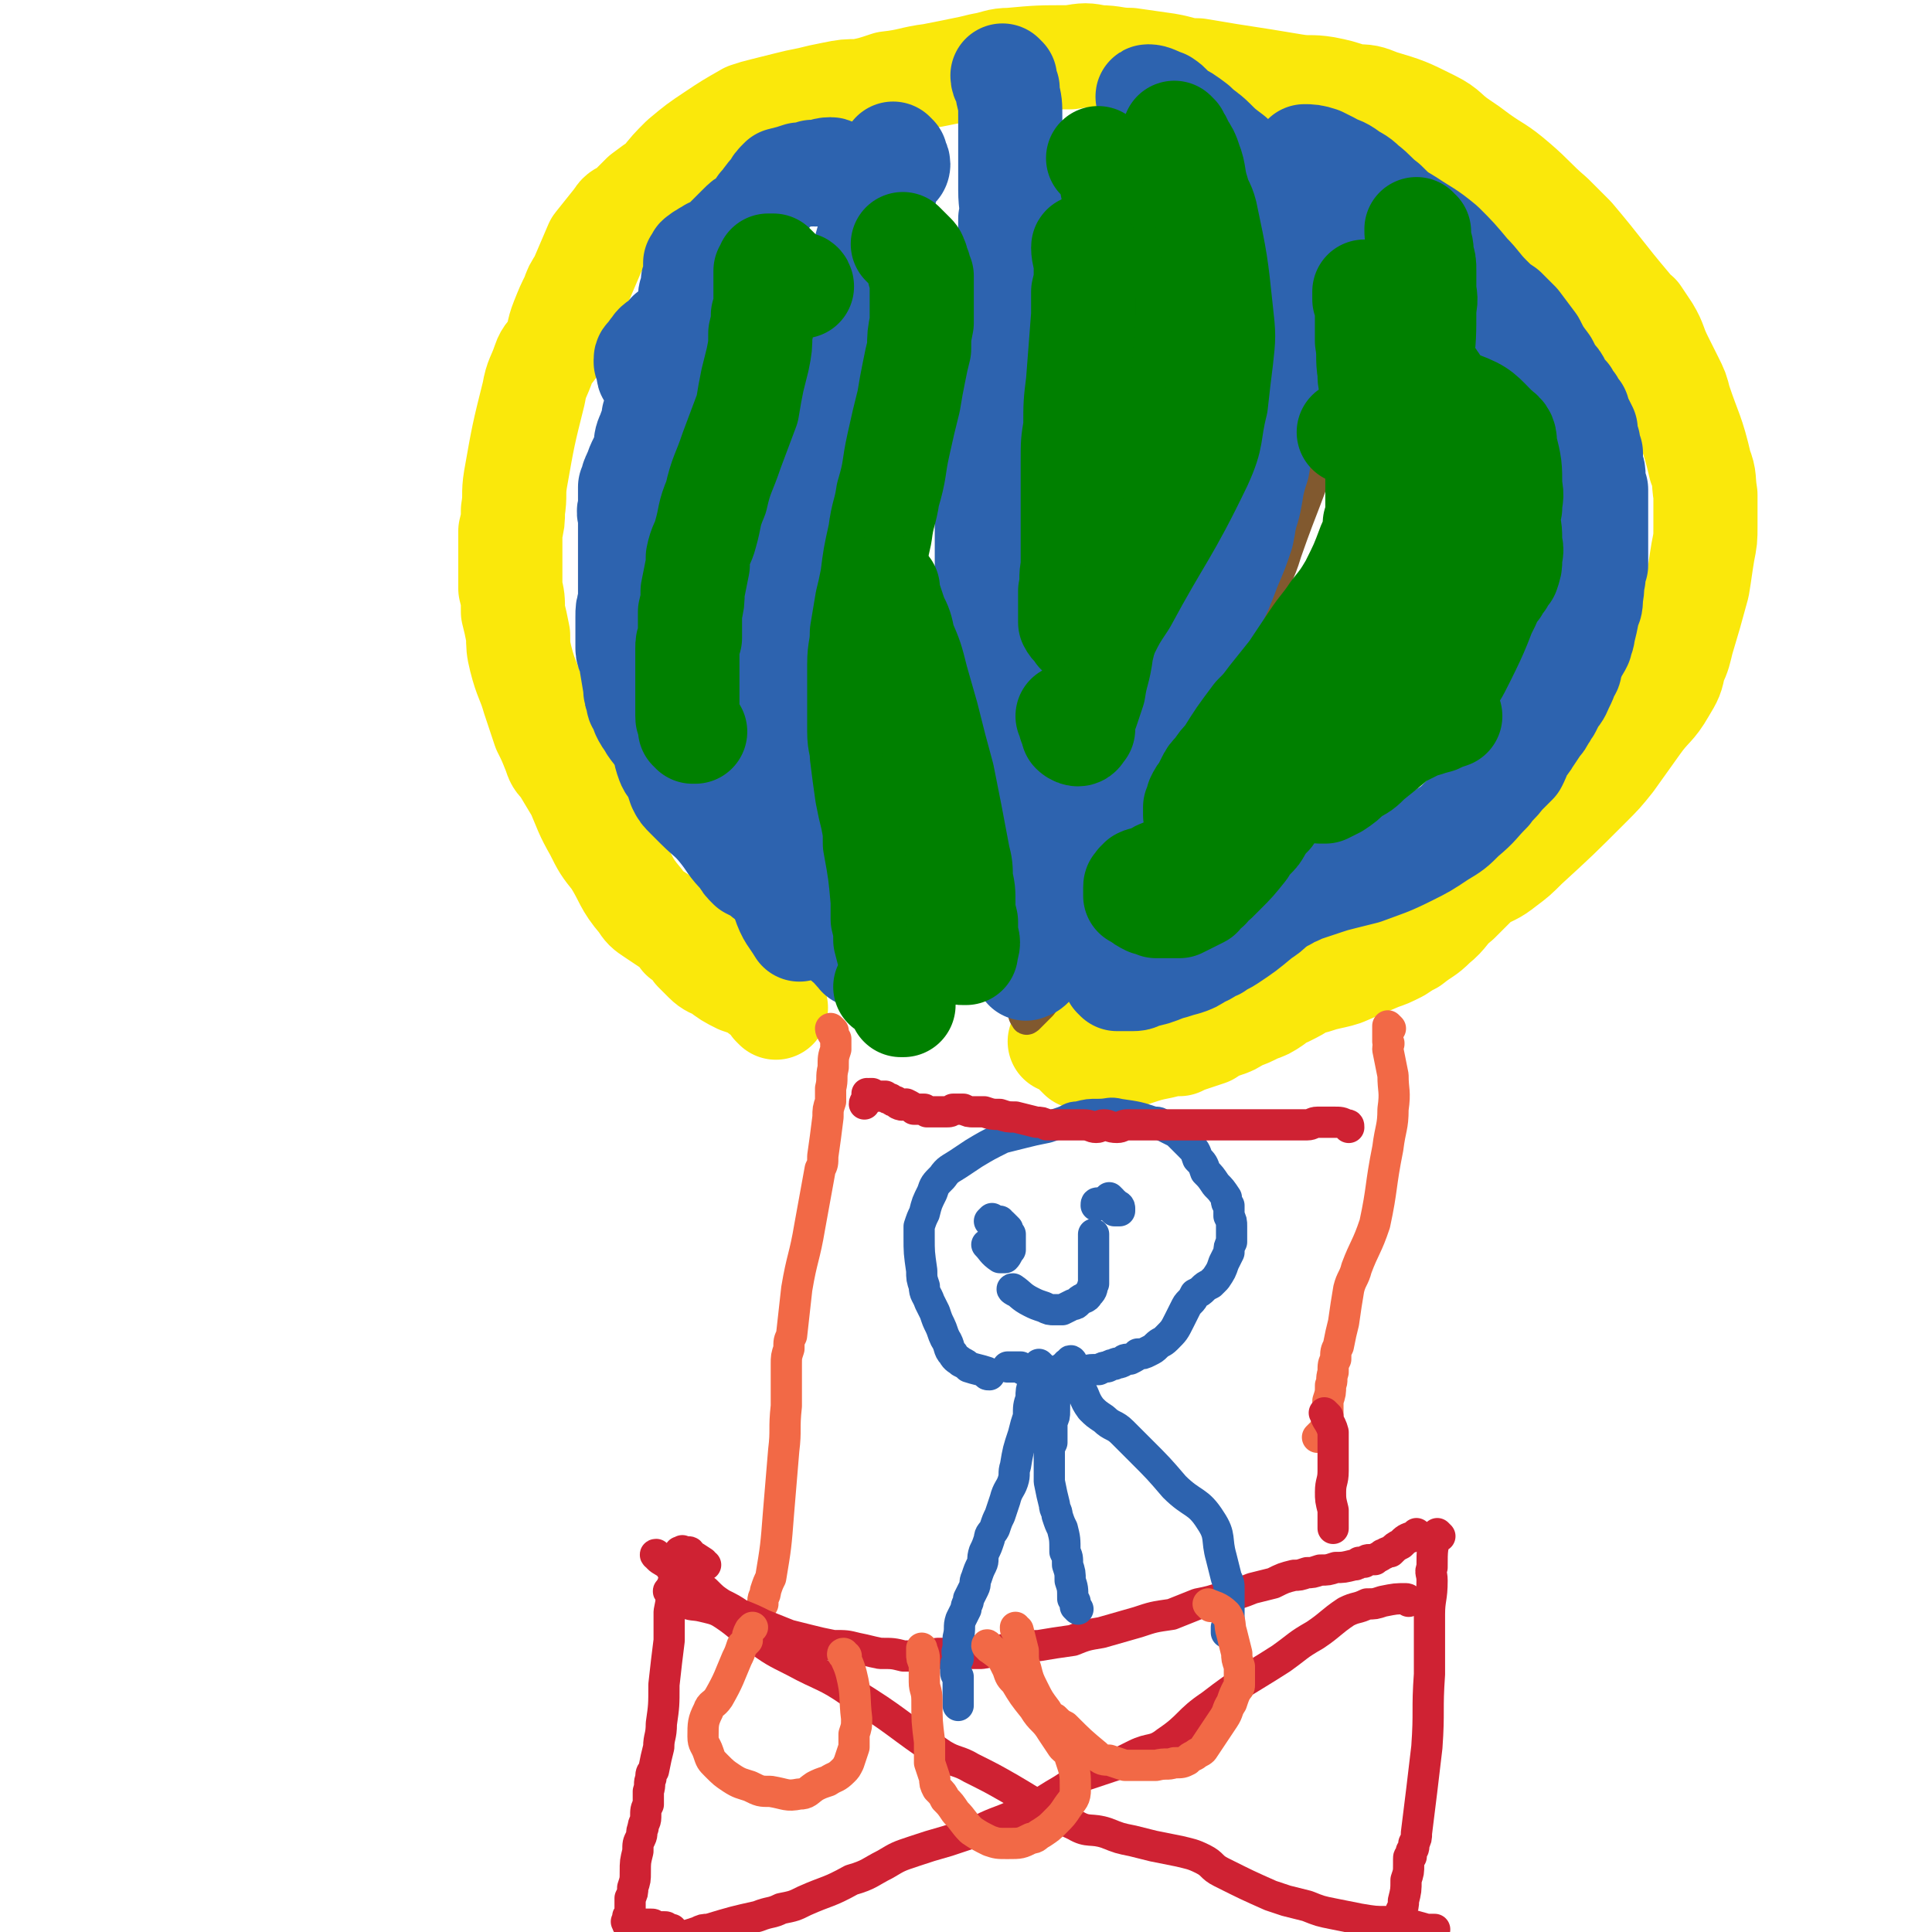 <svg viewBox='0 0 742 742' version='1.1' xmlns='http://www.w3.org/2000/svg' xmlns:xlink='http://www.w3.org/1999/xlink'><g fill='none' stroke='#FAE80B' stroke-width='40' stroke-linecap='round' stroke-linejoin='round'><path d='M298,387c0,0 -1,-1 -1,-1 -1,-2 -1,-2 -2,-3 -1,-1 -1,-1 -3,-2 -1,-1 -1,-2 -3,-2 -2,-1 -2,-1 -5,-2 -4,-2 -4,-2 -8,-5 -2,-1 -3,-1 -5,-3 -2,-2 -2,-2 -4,-4 -2,-3 -2,-3 -5,-5 -2,-3 -2,-3 -5,-5 -3,-2 -3,-2 -6,-4 -3,-2 -3,-2 -5,-5 -6,-7 -5,-8 -10,-16 -4,-5 -4,-5 -7,-11 -4,-7 -4,-8 -7,-15 -3,-5 -3,-5 -6,-10 -2,-2 -2,-2 -3,-5 -2,-5 -2,-5 -4,-9 -2,-6 -2,-6 -4,-12 -2,-7 -3,-7 -5,-15 -1,-4 -1,-5 -1,-9 -1,-5 -1,-5 -2,-9 0,-5 0,-5 -1,-9 0,-8 0,-8 0,-15 0,-3 0,-3 0,-7 1,-4 1,-4 1,-8 1,-6 0,-6 1,-12 3,-17 3,-17 7,-33 1,-6 2,-6 4,-12 1,-3 2,-3 4,-6 2,-5 1,-5 3,-10 2,-5 2,-5 4,-9 1,-3 1,-3 3,-6 3,-7 3,-7 6,-14 4,-5 4,-5 8,-10 1,-2 2,-2 4,-3 3,-3 3,-3 6,-6 4,-3 4,-3 7,-5 4,-5 4,-5 8,-9 6,-5 6,-5 12,-9 6,-4 6,-4 13,-8 3,-1 3,-1 7,-2 4,-1 4,-1 8,-2 4,-1 4,-1 9,-2 4,-1 4,-1 9,-2 5,-1 5,-1 10,-1 5,-1 5,-1 11,-3 9,-1 9,-2 17,-3 5,-1 5,-1 10,-2 5,-1 5,-1 9,-2 6,-1 6,-2 11,-2 11,-1 11,-1 23,-1 6,-1 6,-1 11,0 6,0 6,1 12,1 7,1 7,1 14,2 6,1 6,2 12,2 6,1 6,1 12,2 13,2 13,2 25,4 6,1 6,0 12,1 5,1 5,1 11,3 5,0 5,0 10,2 10,3 10,3 20,8 6,3 5,4 11,8 3,2 3,2 7,5 7,5 7,4 14,10 7,6 7,7 14,13 4,4 4,4 8,8 11,13 11,14 22,27 1,2 1,2 3,3 2,3 2,3 4,6 3,5 2,5 5,11 2,4 2,4 4,8 2,4 2,4 3,8 4,12 5,12 8,25 2,5 1,5 2,11 0,6 0,6 0,12 0,5 0,5 -1,10 -1,6 -1,7 -2,13 -3,11 -3,11 -6,21 -1,4 -1,5 -3,9 -1,5 -1,5 -4,10 -4,7 -5,6 -10,13 -5,7 -5,7 -10,14 -4,5 -4,5 -9,10 -12,12 -12,12 -24,23 -4,4 -4,4 -8,7 -5,4 -5,3 -10,6 -4,4 -4,4 -8,8 -5,4 -4,5 -9,9 -4,4 -4,3 -9,7 -2,1 -2,1 -5,3 -4,2 -4,2 -7,3 -7,3 -7,3 -14,6 -3,1 -4,1 -8,2 -3,1 -3,1 -7,2 -3,2 -3,2 -7,4 -3,1 -3,1 -5,3 -3,2 -3,2 -6,3 -4,2 -4,2 -7,3 -3,2 -3,2 -6,3 -3,1 -3,1 -6,3 -3,1 -3,1 -6,2 -3,1 -3,1 -5,2 -3,0 -3,0 -7,1 -5,1 -5,1 -11,3 -3,0 -2,1 -5,1 -2,1 -2,1 -4,1 -2,0 -2,0 -4,0 -2,0 -2,0 -4,0 -1,-1 -1,-1 -3,-1 -1,-1 -1,-1 -2,-2 -1,-1 -1,-1 -2,-2 -1,-1 -1,-1 -1,-1 -1,-1 -1,-1 -2,-1 0,0 0,0 0,0 0,0 0,0 0,0 0,0 0,0 0,0 0,0 -1,0 -1,0 0,0 0,0 1,0 0,0 0,0 0,0 '/></g>
<g fill='none' stroke='#81592F' stroke-width='12' stroke-linecap='round' stroke-linejoin='round'><path d='M342,62c0,0 -1,-1 -1,-1 -2,2 -2,3 -4,6 -1,2 -1,2 -2,5 -1,4 -1,4 -3,8 -1,4 -1,4 -2,8 -4,15 -4,15 -8,31 -3,11 -2,12 -6,23 -4,13 -5,13 -9,26 -1,5 -1,5 -3,9 -1,3 -1,3 -2,7 -1,5 -1,5 -2,10 -1,4 -1,4 -1,9 -1,7 -1,7 -2,14 0,5 0,5 0,10 0,3 -1,3 0,7 0,3 0,3 0,6 0,3 0,3 0,6 0,3 0,3 0,7 0,5 0,5 1,10 0,3 0,3 0,5 1,8 0,8 1,16 0,5 0,5 0,9 0,3 0,3 0,7 0,3 0,3 1,6 0,3 0,3 0,6 1,3 1,3 1,6 1,3 1,3 1,5 1,3 1,3 1,5 1,3 1,3 2,6 1,1 1,1 1,2 0,1 0,1 1,1 0,1 0,1 0,1 0,0 0,0 0,1 0,0 0,0 0,0 0,1 0,1 0,1 0,0 1,0 1,0 0,1 0,1 0,1 1,0 1,0 1,1 1,0 1,0 1,1 1,0 1,0 1,1 1,0 1,0 1,1 1,1 1,1 2,3 1,2 1,2 1,5 1,2 1,2 1,4 1,2 1,2 2,4 1,2 0,2 1,4 1,1 1,1 1,2 1,1 1,1 1,2 '/><path d='M459,43c-1,0 -2,-1 -1,-1 1,2 2,3 4,6 3,4 3,4 5,7 3,4 3,3 5,7 3,6 2,6 6,13 1,3 2,2 4,5 4,4 4,4 8,9 5,7 5,7 9,15 4,7 4,7 7,14 2,7 2,7 3,16 2,8 2,9 2,18 -1,10 0,10 -3,21 -6,19 -7,19 -14,39 -3,10 -4,9 -8,19 -3,7 -2,7 -6,13 -2,4 -3,3 -5,7 -3,4 -3,5 -6,9 -2,4 -2,3 -4,7 -1,1 -1,1 -1,2 -2,2 -2,2 -3,5 -1,2 -1,2 -2,5 -1,4 -1,4 -2,8 -1,4 -1,4 -3,8 -1,4 -1,4 -3,8 -2,4 -2,4 -4,9 -4,6 -5,6 -8,13 -5,7 -5,7 -9,15 -4,8 -3,9 -8,17 -3,6 -3,5 -8,11 -4,5 -4,5 -8,10 -3,4 -3,4 -6,8 -1,1 -1,1 -2,2 -2,2 -2,2 -3,3 0,0 -1,1 -1,0 -1,-1 -1,-2 -1,-3 1,-5 1,-5 2,-9 1,-2 1,-2 2,-4 '/><path d='M380,36c-1,0 -2,-2 -1,-1 0,2 1,3 2,6 1,3 0,3 1,6 0,5 0,5 0,10 1,7 1,7 2,14 0,10 0,10 1,20 0,12 0,12 0,23 1,9 0,9 0,18 0,8 1,8 0,17 0,10 0,10 -1,20 0,5 0,5 0,11 -1,10 -1,10 -1,19 0,8 0,8 0,15 -1,10 -2,10 -2,20 -1,9 0,9 0,18 0,6 -1,6 -1,11 0,4 0,4 0,7 0,4 0,4 0,8 0,5 0,5 0,10 0,5 0,5 -1,9 -2,15 -2,15 -5,29 -1,4 -1,4 -2,7 0,3 -1,3 -2,6 -1,3 -1,3 -1,6 -1,3 -1,3 -1,7 -1,3 -1,3 -1,6 -1,2 0,2 -1,4 0,2 0,1 -1,3 0,2 0,2 -1,4 0,4 0,4 -1,7 0,2 0,2 0,5 '/></g>
<g fill='none' stroke='#2D63AF' stroke-width='40' stroke-linecap='round' stroke-linejoin='round'><path d='M320,66c0,0 0,-1 -1,-1 -3,0 -3,1 -6,2 -1,0 -1,-1 -1,-1 0,1 0,1 -1,1 0,0 0,0 -1,0 -1,0 -1,0 -1,0 -1,0 -1,0 -2,0 -3,1 -3,1 -7,2 -2,2 -2,2 -3,4 -3,3 -3,4 -5,6 -2,3 -2,3 -4,5 -2,1 -2,1 -4,3 -1,1 -1,1 -3,3 -1,1 -1,1 -2,2 -1,1 -1,1 -1,1 0,0 0,0 0,1 0,0 0,0 0,0 -1,0 0,0 0,0 0,1 0,1 0,1 0,0 0,0 0,0 0,0 0,0 0,0 0,0 0,0 0,0 0,1 0,1 0,1 -1,0 -1,0 -1,0 -1,0 0,0 -1,0 0,0 0,0 -1,0 0,0 0,0 -1,0 0,0 0,0 0,0 0,0 0,0 -1,0 0,0 0,0 0,1 0,0 -1,0 -1,0 0,0 0,0 0,0 -1,0 -1,0 -1,1 0,0 0,0 -1,0 0,0 0,0 0,0 0,0 -1,0 -1,1 0,0 0,0 0,0 -1,0 -1,0 -1,1 0,0 0,0 0,0 -1,1 -1,1 -1,1 0,0 0,0 0,1 0,0 0,0 0,0 0,1 0,1 0,1 0,1 0,1 0,1 0,1 0,1 0,2 -1,2 -1,2 -1,4 0,1 0,1 0,2 -1,1 -1,1 -1,3 0,1 0,1 0,2 0,1 0,1 -1,2 0,0 0,0 0,1 -1,1 -1,1 -1,2 -1,1 0,1 -1,2 -1,1 -1,1 -2,2 -1,1 -1,1 -3,2 -1,2 -1,2 -3,3 -1,1 -2,1 -3,3 -1,1 -1,1 -2,3 0,0 -1,0 -1,1 0,1 0,1 0,1 1,2 1,2 1,4 0,1 1,1 1,2 1,1 0,1 1,2 0,0 0,0 1,1 0,1 0,1 0,1 0,1 0,1 0,2 0,1 1,1 1,2 0,1 0,1 0,2 0,0 0,0 0,1 -1,1 -1,1 -1,3 -1,0 0,0 -1,1 0,1 0,1 0,2 -1,3 -1,2 -2,5 -1,2 -1,3 -1,5 -1,3 -1,3 -2,5 -1,2 -1,2 -2,5 -1,1 0,1 -1,2 0,2 0,2 -1,3 0,4 0,4 0,8 -1,2 0,2 0,5 0,3 0,3 0,6 0,2 0,2 0,4 0,2 0,2 0,4 0,2 0,2 0,3 0,2 0,2 0,4 0,5 0,5 0,10 -1,3 -1,3 -1,6 0,2 0,2 0,3 0,2 0,2 0,3 0,2 0,2 0,3 0,2 0,2 0,3 0,2 1,2 1,3 1,6 1,6 2,12 0,2 0,2 1,4 0,2 0,2 1,3 1,2 1,2 1,3 1,2 1,2 2,3 0,1 1,1 1,2 2,3 3,3 4,6 2,3 1,3 2,6 1,3 1,3 3,5 1,3 1,3 2,6 1,2 1,2 3,4 2,2 2,2 4,4 4,4 5,4 9,9 4,5 3,5 8,10 1,2 1,2 3,4 2,1 2,1 4,2 2,2 2,2 5,3 1,1 1,1 3,1 2,1 2,1 4,2 2,1 2,1 3,1 2,1 2,1 3,2 3,2 3,1 6,4 1,1 1,1 2,2 1,2 1,2 2,3 1,1 1,1 2,3 1,2 1,3 3,5 0,1 0,1 1,1 1,1 1,1 2,2 0,1 0,1 1,1 1,1 1,1 1,2 1,0 1,0 1,0 1,1 1,0 2,1 0,0 0,0 1,0 '/><path d='M502,61c0,-1 -1,-1 -1,-1 2,0 3,0 6,1 2,1 2,1 4,2 3,2 3,1 6,3 4,3 4,2 7,5 4,3 4,4 8,7 4,4 4,4 9,7 6,4 7,4 13,9 5,5 5,5 10,11 4,4 4,5 8,9 3,3 3,3 6,5 3,3 3,3 5,5 3,4 3,4 6,8 2,4 2,4 5,8 1,2 1,2 2,4 2,2 2,2 3,4 1,2 1,2 3,4 1,2 1,2 2,3 1,2 1,2 2,3 0,2 0,2 1,3 1,2 1,2 2,4 0,2 0,2 1,5 0,2 0,2 1,4 0,3 0,3 0,5 1,2 1,2 1,4 0,3 0,3 1,5 0,4 0,4 0,8 0,5 0,5 0,9 0,2 0,2 0,5 0,1 0,1 0,3 0,2 0,2 0,4 -1,2 -1,2 -1,5 -1,3 0,3 -1,7 0,3 0,3 -1,5 -1,5 -1,5 -2,9 0,2 -1,2 -1,4 -1,2 -1,2 -2,3 -1,3 -1,3 -2,5 0,2 0,2 -1,3 -1,3 -1,3 -2,5 -1,2 -1,3 -3,5 -1,2 -1,2 -2,4 -1,1 -1,2 -2,3 -1,2 -1,2 -2,3 -2,3 -2,3 -4,6 -1,2 -2,2 -3,4 -1,3 -1,3 -2,5 -2,2 -2,2 -5,5 -2,3 -3,3 -5,6 -5,5 -4,5 -10,10 -4,4 -4,4 -9,7 -6,4 -6,4 -12,7 -8,4 -9,4 -17,7 -4,1 -4,1 -8,2 -4,1 -4,1 -7,2 -3,1 -3,1 -6,2 -3,1 -3,1 -5,2 -2,1 -2,0 -4,2 -2,1 -2,1 -5,3 -2,2 -2,2 -5,4 -6,5 -6,5 -12,9 -3,2 -3,1 -5,3 -3,1 -3,2 -6,3 -3,2 -3,2 -6,3 -4,1 -3,1 -7,2 -5,2 -5,2 -10,3 -1,1 -2,1 -3,1 -1,0 -2,0 -3,0 -1,0 -1,0 -1,0 -1,0 -1,0 -2,0 0,0 0,0 -1,-1 '/><path d='M442,38c0,0 -2,-1 -1,-1 2,0 3,1 6,2 3,2 2,2 4,4 4,2 4,2 8,5 3,3 4,3 7,6 3,3 3,3 7,6 1,1 1,1 2,3 1,2 1,2 2,4 1,4 1,4 2,8 0,3 0,3 1,7 0,3 0,3 1,6 0,4 0,4 0,8 0,5 0,5 0,10 0,4 0,4 0,8 0,8 1,8 1,15 0,7 -1,7 -1,14 0,6 0,6 0,13 0,4 0,4 -1,9 0,5 0,5 0,9 0,2 0,2 0,4 -1,4 -1,4 -1,7 0,5 0,5 -1,10 0,5 0,5 -1,10 -2,6 -2,6 -5,13 -3,8 -3,8 -7,16 -3,4 -3,4 -6,8 -2,3 -2,3 -4,5 -2,4 -1,4 -3,8 -3,4 -2,4 -5,7 -3,4 -3,4 -6,7 -2,3 -3,2 -5,5 -3,5 -3,5 -6,10 -1,3 -1,3 -2,6 -1,4 -1,4 -3,7 -1,4 -1,3 -3,7 -1,3 -1,3 -2,6 -3,8 -3,8 -6,16 -1,3 -1,3 -3,6 -1,2 -1,2 -3,4 -1,3 -2,3 -3,6 -2,4 -2,4 -3,8 -1,3 -1,3 -2,7 0,3 -1,2 -2,5 0,3 0,3 -1,5 0,1 0,1 0,1 -1,2 -1,2 -1,3 -1,1 -1,0 -2,1 '/><path d='M386,30c0,0 -1,-1 -1,-1 0,2 1,2 2,5 0,1 0,1 0,2 1,4 1,4 1,9 0,4 0,4 0,7 0,7 0,7 0,13 0,4 0,4 0,8 0,6 1,6 0,11 0,8 0,8 -1,16 -1,7 -1,7 -2,13 -1,5 -1,5 -2,10 -1,7 -1,7 -2,13 -1,4 -1,4 -2,8 0,3 0,3 -1,6 0,4 0,4 0,7 1,9 1,9 1,18 0,5 0,5 0,9 0,10 0,10 0,20 0,6 0,6 0,11 0,6 0,6 1,12 0,4 0,4 0,9 0,3 0,3 0,7 1,10 1,10 1,21 1,4 1,4 1,9 0,7 0,7 1,14 0,6 0,6 0,12 1,4 1,4 1,8 1,5 0,5 1,10 0,5 0,5 1,10 0,2 0,2 0,3 1,3 1,3 1,5 1,3 1,3 1,6 1,5 1,5 2,10 0,2 0,2 0,4 '/><path d='M344,60c0,0 -1,-1 -1,-1 0,1 2,3 2,4 0,2 -2,1 -2,3 -2,3 -2,3 -3,7 -2,4 -2,4 -4,9 -2,8 -2,8 -4,15 -3,8 -3,8 -6,15 -1,3 -1,3 -2,6 -1,2 -1,2 -2,5 -1,1 -1,1 -1,3 -1,2 -1,2 -2,5 -2,8 -2,8 -4,16 -1,4 -2,4 -3,8 -1,5 -1,5 -3,10 -1,5 -1,5 -3,10 -1,5 -1,5 -2,9 -2,11 -2,11 -4,22 -1,4 -1,4 -1,8 -1,5 -1,5 -2,10 0,5 0,5 -1,10 0,3 0,3 0,5 0,4 0,4 0,7 -1,4 -1,4 -1,9 0,8 0,8 1,17 0,6 0,6 0,12 0,7 0,7 0,13 0,7 0,7 0,13 1,7 0,7 1,13 0,7 0,7 1,14 1,4 1,4 3,9 2,6 3,6 6,11 '/><path d='M500,82c-1,0 -1,-1 -1,-1 0,3 0,4 1,7 0,2 0,2 0,4 1,2 1,2 1,4 -1,5 -1,5 -2,10 -1,5 -2,5 -3,9 -1,7 -1,7 -3,14 -2,10 -2,10 -4,19 -2,10 -2,10 -4,20 -1,5 -1,5 -2,11 -1,3 -1,3 -2,7 -1,6 -1,7 -3,13 -1,5 -2,5 -4,9 -1,2 -2,2 -3,4 -3,6 -3,6 -6,13 -2,4 -2,4 -3,8 -2,3 -2,3 -3,7 -1,3 -1,3 -3,7 -2,6 -1,7 -4,13 -3,6 -4,5 -8,11 -8,11 -8,11 -15,23 -2,2 -1,2 -2,5 -2,2 -1,2 -3,5 -1,2 -1,2 -2,5 -1,3 -1,3 -2,6 -2,4 -1,4 -3,8 -4,7 -5,6 -10,13 -3,3 -2,3 -4,7 -2,4 -2,4 -4,8 -1,4 -1,4 -2,8 -1,2 -1,2 -2,4 0,1 0,1 -1,3 0,1 0,1 -1,2 0,1 0,1 0,1 '/></g>
<g fill='none' stroke='#008000' stroke-width='40' stroke-linecap='round' stroke-linejoin='round'><path d='M308,110c0,0 0,-1 -1,-1 -2,0 -3,1 -5,0 0,0 0,-1 0,-1 0,-1 -1,-1 -1,-2 0,0 0,0 -1,-1 0,0 0,0 -1,-1 0,0 0,0 0,0 -1,-1 -1,-1 -1,-1 0,0 0,0 -1,0 0,-1 0,-1 0,-1 -1,0 -1,0 -1,0 0,0 0,0 -1,0 0,0 0,0 0,0 0,0 0,1 0,1 0,1 -1,1 -1,1 0,1 0,1 0,2 0,2 0,2 0,4 0,3 0,3 0,6 0,2 0,2 -1,5 0,3 0,3 -1,7 0,5 0,5 -1,10 -1,4 -1,4 -2,8 -1,5 -1,5 -2,11 -3,8 -3,8 -6,16 -3,9 -4,9 -6,18 -3,7 -2,7 -4,14 -1,4 -2,4 -3,9 0,1 0,1 0,3 -1,5 -1,5 -2,10 0,4 0,4 -1,8 0,2 0,2 0,5 0,3 0,3 0,5 -1,2 -1,2 -1,4 0,2 0,2 0,5 0,2 0,2 0,5 0,5 0,5 0,10 0,1 0,1 0,3 0,1 0,1 0,3 0,1 0,1 1,2 0,0 0,0 0,1 0,0 0,1 0,1 0,1 0,1 0,1 1,0 0,0 1,1 0,0 0,0 0,0 0,0 0,0 0,0 1,0 1,0 1,0 '/><path d='M348,95c0,0 -2,-2 -1,-1 1,1 2,2 4,4 1,1 0,1 1,2 0,1 0,1 1,3 0,2 0,2 1,3 0,3 0,3 0,5 0,3 0,3 0,5 0,4 0,4 0,8 -1,5 -1,5 -1,10 -1,4 -1,4 -2,9 -1,5 -1,5 -2,11 -2,8 -2,8 -4,17 -2,9 -1,9 -4,19 -1,7 -2,7 -3,15 -2,9 -2,9 -3,17 -1,5 -1,5 -2,9 -1,6 -1,6 -2,12 0,6 -1,6 -1,12 0,4 0,4 0,8 0,9 0,9 0,18 0,5 1,5 1,9 1,8 1,8 2,15 1,5 1,5 2,9 1,5 1,5 1,10 2,11 2,11 3,22 0,3 0,3 0,7 1,4 1,4 1,8 1,4 1,4 2,7 0,3 0,3 0,6 1,4 1,3 3,7 0,1 0,1 0,3 1,0 1,0 1,1 0,0 0,0 0,1 0,0 0,0 1,0 0,0 0,0 0,0 0,0 0,0 0,0 -1,-1 -1,-1 -1,-1 -1,-1 -1,-1 -1,-2 -1,-1 -1,-1 -2,-2 -1,-1 -1,-1 -3,-2 '/><path d='M341,226c-1,0 -2,-1 -1,-1 0,2 1,3 2,6 1,3 1,3 2,6 2,4 2,4 3,9 3,7 3,7 5,15 2,7 2,7 4,14 3,12 3,12 6,23 3,15 3,15 6,31 1,4 1,4 1,9 1,4 1,4 1,9 0,3 0,3 1,7 0,2 0,2 0,5 1,3 1,3 0,6 0,1 0,1 0,1 -1,0 -1,0 -1,0 -1,0 -2,0 -3,-1 0,0 0,0 -1,-1 '/><path d='M423,62c0,0 -2,-2 -1,-1 1,1 2,2 4,5 1,0 0,1 1,2 0,2 0,2 0,3 1,5 1,5 2,10 1,9 1,9 1,18 1,6 1,6 1,12 1,7 1,7 1,15 1,9 1,9 1,18 0,16 0,16 -1,31 0,6 0,6 -1,12 0,7 0,7 -1,14 -2,16 -2,16 -4,31 -1,5 0,5 -1,9 -1,5 -1,5 -2,9 -1,8 -2,8 -3,15 -1,3 -1,3 -2,6 -1,3 -1,3 -2,5 0,2 0,2 0,4 -1,1 -1,2 -2,2 0,0 -1,0 -2,-1 0,-1 0,-1 -1,-3 0,-1 0,-1 -1,-3 '/><path d='M417,96c0,0 -1,-2 -1,-1 0,3 1,4 1,8 0,5 0,5 -1,9 0,4 0,4 0,9 -1,13 -1,13 -2,26 -1,8 -1,8 -1,17 -1,6 -1,6 -1,13 0,5 0,5 0,10 0,5 0,5 0,9 0,11 0,11 0,22 -1,4 0,4 -1,9 0,3 0,3 0,7 0,2 0,2 0,5 1,2 2,2 3,4 '/><path d='M452,52c0,0 -1,-1 -1,-1 1,2 2,2 3,5 2,3 2,3 3,6 2,5 1,6 3,12 1,4 2,4 3,8 4,19 4,19 6,38 1,9 1,9 0,18 -1,8 -1,8 -2,17 -3,12 -1,12 -6,23 -13,27 -15,27 -29,53 -4,6 -4,6 -7,12 '/><path d='M545,89c-1,0 -1,-1 -1,-1 0,2 0,3 1,5 1,2 1,2 1,5 1,3 1,3 1,6 0,3 0,3 0,6 0,4 1,4 0,8 0,11 0,11 -1,21 -1,8 -1,8 -2,15 -1,9 -1,9 -2,17 -1,13 -1,14 -3,26 -1,6 -1,6 -2,12 -2,7 -2,7 -4,14 -3,7 -3,7 -6,14 -2,7 -2,7 -4,14 -4,8 -4,8 -8,15 -1,3 -1,3 -3,6 -2,3 -2,3 -3,6 -2,2 -2,2 -4,5 -2,3 -2,3 -4,6 -4,7 -4,7 -7,13 -2,3 -1,3 -3,5 -1,3 -1,3 -3,6 -2,2 -2,2 -4,5 -1,2 -1,2 -3,4 -2,2 -2,2 -3,4 -4,5 -4,5 -8,9 -1,1 -1,1 -3,3 -2,1 -2,1 -3,3 -2,1 -2,1 -3,3 -2,1 -2,1 -4,2 -2,1 -2,1 -4,2 -2,0 -2,0 -4,0 -1,0 -1,0 -2,0 -2,0 -2,0 -3,0 -2,-1 -2,-1 -3,-1 -2,-1 -2,-1 -3,-2 -1,-1 -1,-1 -2,-1 0,-1 0,-1 0,-1 0,-1 0,-1 0,-1 0,-1 0,-1 0,-1 0,-1 0,-1 1,-1 0,-1 0,-1 0,-1 1,0 1,0 1,-1 2,-1 2,0 4,-1 3,-2 3,-2 6,-3 3,-2 3,-2 7,-4 4,-2 4,-2 8,-4 4,-2 4,-2 8,-4 4,-3 4,-3 8,-5 4,-3 4,-3 8,-7 3,-2 3,-2 6,-5 2,-2 2,-3 5,-6 3,-2 3,-2 6,-5 3,-2 3,-2 6,-4 4,-3 4,-3 7,-5 3,-2 3,-2 6,-4 6,-5 6,-5 12,-9 6,-5 6,-4 12,-9 3,-2 3,-2 6,-4 3,-2 3,-2 6,-5 2,-3 2,-3 4,-7 2,-2 2,-2 3,-5 1,-2 1,-2 3,-5 1,-2 1,-2 2,-4 1,-2 1,-2 2,-5 1,-1 1,-1 2,-2 1,-2 1,-2 2,-3 1,-2 1,-2 2,-3 1,-3 1,-3 1,-5 0,-3 1,-3 0,-6 0,-6 0,-6 -2,-12 -1,-3 -2,-3 -4,-6 -1,-3 -1,-3 -2,-6 -2,-3 -2,-3 -3,-6 -2,-4 -2,-3 -4,-7 -2,-3 -2,-3 -3,-6 -3,-5 -3,-5 -7,-11 -1,-3 -1,-4 -3,-7 -1,-2 -1,-2 -3,-4 -1,-2 -1,-2 -3,-4 -1,-2 -1,-2 -3,-4 -1,-2 -1,-2 -3,-4 -2,-4 -2,-4 -5,-7 -1,-1 -2,-1 -3,-2 -1,-1 -1,-1 -2,-2 -1,-1 -1,-1 -2,-3 0,0 0,0 -1,-1 -1,-2 -1,-2 -2,-3 0,0 0,0 0,-1 -1,0 0,0 0,0 0,0 0,0 -1,0 0,0 0,0 0,0 0,0 0,-1 0,-1 0,0 0,1 0,1 0,0 0,0 0,0 0,1 0,1 0,1 0,0 0,0 0,1 1,0 1,0 1,0 0,1 0,1 0,1 0,1 0,1 0,3 0,1 0,1 0,3 0,2 0,2 0,5 0,2 0,2 0,4 1,6 0,6 1,12 0,3 0,3 1,5 0,3 0,3 1,6 0,4 0,4 0,9 1,3 1,3 1,6 0,7 0,7 0,13 0,3 0,3 0,6 0,3 0,3 0,7 0,3 0,3 -1,6 0,4 0,4 -2,8 -3,8 -3,8 -7,16 -3,5 -3,5 -7,10 -4,6 -4,5 -8,11 -4,6 -4,6 -8,12 -4,5 -4,5 -8,10 -3,4 -3,4 -6,7 -6,8 -6,8 -11,16 -2,2 -2,2 -4,5 -2,2 -2,2 -3,4 -1,2 -1,2 -2,4 -1,1 -1,1 -2,3 0,1 0,1 -1,3 0,1 0,1 0,1 0,0 0,0 0,1 0,0 0,0 0,0 0,0 0,0 0,1 0,0 0,0 0,0 0,0 0,0 1,0 0,0 0,0 0,0 2,-1 2,-1 4,-1 3,-1 3,-1 7,-2 6,-2 6,-2 13,-5 5,-2 5,-2 10,-5 8,-3 8,-3 16,-6 14,-7 14,-7 28,-13 4,-1 4,-1 7,-2 4,-1 3,-1 7,-2 2,-1 2,-1 5,-2 0,0 0,0 0,0 -1,0 -1,0 -2,0 -2,1 -2,1 -4,2 -3,1 -3,1 -6,2 -4,2 -4,2 -8,4 -4,1 -4,1 -7,3 -3,3 -3,3 -6,5 -6,4 -6,4 -11,8 -2,1 -2,1 -4,2 -1,1 -1,1 -2,2 0,0 0,1 0,1 1,0 1,0 2,0 2,-1 2,-1 4,-2 3,-2 3,-2 6,-5 4,-2 4,-2 7,-5 10,-8 10,-8 19,-17 5,-5 5,-5 10,-11 4,-5 4,-5 7,-11 6,-12 6,-13 11,-26 2,-5 1,-5 3,-11 1,-6 1,-6 2,-12 1,-5 1,-5 2,-9 0,-4 1,-4 0,-8 0,-8 0,-8 -2,-16 0,-3 0,-4 -3,-6 -6,-6 -6,-7 -14,-10 -4,-2 -4,0 -9,0 -6,1 -6,0 -12,2 -9,3 -9,3 -18,7 -2,1 -2,1 -4,2 '/></g>
<g fill='none' stroke='#F26946' stroke-width='12' stroke-linecap='round' stroke-linejoin='round'><path d='M320,396c0,0 -1,-1 -1,-1 0,1 1,2 2,4 0,1 0,1 0,2 0,1 0,1 0,2 -1,3 -1,3 -1,7 -1,4 0,4 -1,8 0,3 0,3 0,5 -1,3 -1,3 -1,6 -1,8 -1,8 -2,15 0,3 0,3 -1,5 -2,11 -2,11 -4,22 -2,12 -3,12 -5,24 -1,9 -1,9 -2,18 -1,2 -1,2 -1,5 -1,3 -1,3 -1,6 0,4 0,4 0,8 0,4 0,4 0,8 -1,9 0,9 -1,17 -1,12 -1,12 -2,24 -1,13 -1,13 -3,25 -1,2 -1,2 -2,5 0,2 -1,2 -1,4 0,1 0,1 0,1 0,0 0,0 0,0 '/><path d='M534,395c0,0 -1,-1 -1,-1 0,2 0,3 0,6 1,1 0,1 0,3 1,5 1,5 2,10 0,6 1,6 0,13 0,7 -1,7 -2,15 -3,15 -2,15 -5,29 -3,9 -4,9 -7,17 -1,4 -2,4 -3,8 -1,6 -1,6 -2,13 -1,4 -1,4 -2,9 -1,2 -1,2 -1,5 -1,2 -1,2 -1,5 -1,3 0,3 -1,5 0,3 0,3 -1,6 0,2 0,2 0,4 0,2 0,2 0,4 -1,2 -1,2 -1,3 0,1 0,1 -1,1 -1,1 -1,1 -2,2 '/></g>
<g fill='none' stroke='#CF2233' stroke-width='12' stroke-linecap='round' stroke-linejoin='round'><path d='M253,598c0,0 -2,-1 -1,-1 1,2 2,2 5,4 1,2 1,2 2,3 3,2 3,2 5,3 3,2 3,2 7,4 3,3 3,3 6,5 4,2 4,2 7,4 5,2 5,2 9,4 5,2 5,2 10,4 4,1 4,1 8,2 4,1 4,1 9,2 5,0 5,0 9,1 5,1 4,1 9,2 5,0 5,0 9,1 7,0 7,0 13,-1 3,0 3,0 6,0 6,0 6,0 11,0 6,-1 6,-1 11,-2 6,0 6,-1 11,-1 6,-1 6,-1 13,-2 5,-2 5,-2 11,-3 7,-2 7,-2 14,-4 6,-2 6,-2 13,-3 5,-2 5,-2 10,-4 5,-1 5,-1 11,-3 5,-1 5,-1 10,-3 4,-1 4,-1 8,-2 4,-2 4,-2 8,-3 2,0 2,0 5,-1 2,0 2,0 5,-1 3,0 3,0 6,-1 3,0 3,0 7,-1 1,0 1,0 2,-1 1,0 1,0 2,0 1,-1 1,-1 2,-1 1,0 1,0 2,0 1,-1 2,-1 3,-2 1,0 1,-1 3,-1 2,-2 2,-2 4,-3 2,-2 2,-2 5,-3 1,-1 1,-1 1,-1 '/><path d='M510,544c-1,-1 -2,-2 -1,-1 0,2 2,3 3,7 0,2 0,2 0,5 0,5 0,5 0,10 0,4 -1,4 -1,8 0,3 0,3 1,7 0,1 0,1 0,2 0,1 0,1 0,2 0,1 0,1 0,2 0,0 0,0 0,1 '/><path d='M271,601c-1,0 -1,-1 -1,-1 -3,-2 -3,-2 -5,-3 0,-1 0,-1 -1,-1 0,0 0,0 0,0 -1,0 -1,0 -1,0 -1,0 -1,-1 -1,0 0,0 0,0 -1,0 0,0 0,0 0,1 -1,0 -1,0 -1,1 0,1 0,1 0,2 -1,3 -1,3 -1,5 0,3 -1,3 -1,5 0,4 0,4 -1,9 0,5 0,5 0,11 -1,8 -1,8 -2,17 0,8 0,8 -1,15 0,5 -1,5 -1,9 -1,4 -1,4 -2,9 -1,1 -1,1 -1,3 -1,2 0,2 -1,5 0,2 0,2 0,5 -1,2 -1,2 -1,5 0,2 -1,2 -1,4 -1,2 0,2 -1,4 -1,2 -1,2 -1,5 -1,4 -1,4 -1,8 0,3 0,3 -1,6 0,2 0,2 -1,4 0,2 0,2 0,3 0,1 0,1 0,3 -1,1 -1,1 -1,2 0,0 0,0 0,0 0,0 0,1 0,1 0,0 0,0 0,0 -1,0 0,0 0,1 0,0 0,0 0,0 0,0 0,0 0,0 0,0 0,0 1,0 0,0 0,0 1,0 0,0 0,0 0,0 0,0 0,0 1,0 0,0 0,0 1,0 2,0 2,0 3,0 1,0 1,0 2,0 1,0 1,0 1,1 1,0 1,0 1,0 1,0 1,0 1,0 1,0 1,0 1,0 1,0 1,0 1,0 1,0 1,0 1,1 0,0 0,-1 1,0 0,0 0,0 0,0 1,0 1,0 1,0 '/><path d='M553,590c0,0 -1,-1 -1,-1 -2,5 -2,6 -2,13 -1,2 0,2 0,5 0,7 -1,7 -1,13 0,11 0,11 0,23 -1,14 0,14 -1,28 -2,17 -2,17 -4,33 0,2 0,2 -1,4 0,2 0,2 -1,3 0,1 0,1 0,2 -1,0 -1,0 -1,1 0,1 0,1 0,2 0,3 0,3 -1,6 0,4 0,4 -1,8 0,2 0,2 -1,4 0,5 0,5 -1,9 0,4 1,4 -1,8 -1,2 -2,1 -3,3 '/><path d='M541,615c0,-1 -1,-1 -1,-1 -4,0 -4,0 -9,1 -3,1 -3,1 -6,1 -4,2 -4,1 -8,3 -6,4 -6,5 -12,9 -7,4 -6,4 -13,9 -14,9 -14,8 -27,18 -9,6 -8,8 -17,14 -5,4 -6,2 -12,5 -4,2 -4,2 -8,4 -6,2 -6,2 -12,4 -5,3 -4,3 -9,6 -7,4 -7,5 -15,8 -8,4 -8,3 -16,7 -6,2 -6,2 -12,4 -7,2 -7,2 -13,4 -6,2 -6,2 -11,5 -6,3 -6,4 -13,6 -9,5 -9,4 -18,8 -4,2 -4,2 -9,3 -4,2 -4,1 -9,3 -9,2 -9,2 -19,5 -2,0 -2,0 -4,1 -3,1 -3,1 -7,2 -3,1 -3,1 -6,2 -3,1 -3,2 -6,3 -2,0 -2,0 -3,0 '/><path d='M258,612c0,0 -2,-1 -1,-1 2,1 2,3 5,4 4,2 4,1 8,2 4,1 5,1 8,3 6,4 6,5 12,9 7,5 7,5 15,9 11,6 12,5 22,12 18,11 17,12 35,24 5,3 6,2 11,5 8,4 8,4 15,8 12,7 12,8 25,14 5,3 6,1 12,3 5,2 5,2 10,3 4,1 4,1 8,2 5,1 5,1 10,2 4,1 5,1 9,3 4,2 3,3 7,5 10,5 10,5 19,9 3,1 3,1 6,2 4,1 4,1 8,2 5,2 5,2 10,3 5,1 5,1 10,2 6,1 6,1 11,1 8,1 8,1 15,3 1,0 1,0 3,0 '/></g>
<g fill='none' stroke='#2D63AF' stroke-width='12' stroke-linecap='round' stroke-linejoin='round'><path d='M380,528c-1,0 -1,0 -1,-1 -3,-1 -4,-1 -7,-2 -1,-1 -1,-1 -3,-2 -1,-1 -2,-1 -3,-3 -2,-2 -1,-3 -3,-6 -1,-2 -1,-3 -2,-5 -1,-2 -1,-2 -2,-5 -1,-2 -1,-2 -2,-4 -1,-3 -2,-3 -2,-6 -1,-3 -1,-3 -1,-6 -1,-7 -1,-7 -1,-13 0,-2 0,-2 0,-4 1,-3 1,-3 2,-5 1,-4 1,-4 3,-8 1,-3 1,-3 4,-6 2,-3 3,-3 6,-5 3,-2 3,-2 6,-4 5,-3 5,-3 11,-6 4,-1 4,-1 8,-2 4,-1 4,-1 9,-2 3,-1 3,-1 6,-2 3,-1 3,-2 6,-2 4,-1 4,-1 8,-1 4,0 4,-1 8,0 7,1 7,1 13,3 2,0 2,0 3,1 2,1 2,1 4,2 2,1 2,1 3,2 2,2 2,2 4,4 2,2 2,2 3,5 2,2 2,2 3,5 2,2 2,2 4,5 2,2 2,2 4,5 0,2 0,2 1,3 0,2 0,2 0,4 1,2 1,2 1,4 0,3 0,3 0,6 -1,2 -1,2 -1,4 -1,2 -1,2 -2,4 -1,3 -1,3 -3,6 -1,1 -1,1 -2,2 -2,1 -2,1 -3,2 -1,1 -1,1 -3,2 -1,2 -1,2 -2,3 -1,1 -1,1 -2,3 -1,2 -1,2 -2,4 -2,4 -2,4 -5,7 -2,2 -2,1 -4,3 -1,1 -1,1 -3,2 -2,1 -2,1 -4,1 -1,1 -1,1 -3,2 -2,0 -2,0 -3,1 -2,1 -2,0 -3,1 -2,0 -2,1 -3,1 -1,0 -1,0 -3,1 -1,0 -1,0 -2,0 -3,0 -3,1 -5,1 -2,0 -2,0 -4,0 -2,0 -2,0 -4,0 -1,1 -1,1 -3,1 -1,0 -1,0 -2,0 -1,0 -1,0 -2,-1 -1,0 -1,0 -2,0 -1,0 -1,0 -3,-1 -1,0 -1,0 -2,0 -1,-1 -1,-1 -1,-1 -1,0 -1,0 -2,0 -1,0 -1,0 -1,0 -1,0 -1,0 -2,0 0,0 0,0 0,0 '/><path d='M380,479c0,0 -1,-1 -1,-1 2,2 2,3 5,5 1,0 1,0 2,0 1,-1 1,-2 2,-3 0,-1 0,-2 0,-3 0,-2 0,-2 0,-3 -1,-1 -1,-1 -1,-2 -1,-1 -1,-1 -2,-2 -1,0 -1,0 -1,-1 -1,0 -1,0 -2,0 0,0 0,0 -1,0 0,-1 0,-1 0,-1 -1,1 -1,1 -1,1 '/><path d='M427,461c0,0 -1,-1 -1,-1 0,1 0,2 1,4 1,1 1,0 1,1 0,0 0,0 0,0 1,0 1,0 1,0 0,0 0,0 0,0 1,0 1,0 1,0 0,0 0,0 0,-1 0,0 0,0 0,0 0,-1 -1,-1 -1,-1 -1,0 -1,0 -1,-1 -1,0 -1,0 -2,0 -1,-1 -1,0 -2,0 0,0 0,-1 -1,0 -1,0 -1,0 -1,0 -1,0 -1,0 -1,1 0,0 0,0 0,0 0,0 0,0 0,0 '/><path d='M390,496c0,0 -2,-1 -1,-1 3,2 3,3 7,5 2,1 2,1 5,2 2,1 2,1 4,1 2,0 2,0 3,0 2,-1 2,-1 4,-2 1,0 1,0 2,-1 2,-2 3,-1 4,-3 2,-2 1,-2 2,-4 0,-2 0,-2 0,-4 0,-2 0,-2 0,-5 0,-2 0,-2 0,-3 0,-2 0,-2 0,-5 0,0 0,0 0,-1 0,0 0,0 0,-1 '/><path d='M412,524c0,-1 -1,-2 -1,-1 -2,1 -2,2 -3,4 0,1 -1,1 -1,2 0,1 0,1 0,2 -1,2 -1,2 -1,4 -1,3 -1,3 -1,7 0,2 0,2 -1,4 0,4 0,4 0,8 -1,2 -1,2 -1,4 0,3 0,3 0,6 0,2 0,2 0,5 1,5 1,5 2,9 0,2 1,2 1,4 1,3 1,3 2,5 1,4 1,4 1,9 1,2 1,2 1,5 1,3 1,3 1,6 1,3 1,3 1,7 1,1 1,1 1,2 0,1 0,1 0,1 0,0 0,0 1,1 '/><path d='M400,525c0,0 -1,-1 -1,-1 -1,3 -2,3 -2,7 -1,3 -1,3 -1,6 -1,3 -1,3 -1,7 -1,3 -1,3 -2,7 -2,6 -2,6 -3,12 -1,3 0,3 -1,6 -1,3 -2,3 -3,7 -1,3 -1,3 -2,6 -1,2 -1,2 -2,5 -1,2 -2,2 -2,4 -1,3 -1,3 -2,5 -1,3 0,3 -1,5 -1,2 -1,2 -2,5 -1,2 0,2 -1,4 -1,2 -1,2 -2,4 0,2 -1,2 -1,4 -1,2 -1,2 -2,4 -1,3 0,3 -1,7 0,2 0,2 0,4 -1,2 0,2 0,4 -1,2 -1,2 -1,4 0,2 0,2 1,3 0,2 0,2 0,3 0,2 0,2 0,3 0,1 0,1 0,2 0,1 0,1 0,2 0,1 0,1 0,1 0,0 0,0 0,0 '/><path d='M408,527c0,0 -1,-1 -1,-1 2,2 4,3 7,6 3,4 2,5 5,9 2,2 2,2 5,4 3,3 4,2 7,5 4,4 4,4 7,7 7,7 7,7 13,14 7,7 9,5 14,13 4,6 2,7 4,14 1,4 1,4 2,8 1,2 1,2 1,4 0,1 0,1 0,3 0,2 0,2 0,4 0,1 0,1 0,3 0,1 0,1 0,2 0,1 0,1 0,2 0,1 -1,1 -1,1 0,1 0,1 0,2 '/></g>
<g fill='none' stroke='#F26946' stroke-width='12' stroke-linecap='round' stroke-linejoin='round'><path d='M325,636c-1,0 -2,-1 -1,-1 1,3 2,4 3,8 2,8 1,9 2,17 0,3 0,3 -1,6 0,3 0,3 0,5 -1,3 -1,3 -2,6 -1,2 -1,2 -2,3 -3,3 -3,2 -6,4 -3,1 -3,1 -5,2 -3,2 -3,3 -6,3 -5,1 -5,0 -11,-1 -4,0 -4,0 -8,-2 -3,-1 -4,-1 -7,-3 -3,-2 -3,-2 -6,-5 -2,-2 -2,-2 -3,-5 -1,-3 -2,-3 -2,-6 0,-5 0,-6 2,-10 1,-3 2,-2 4,-5 4,-7 4,-8 7,-15 1,-2 1,-2 2,-5 1,-1 1,-1 2,-2 0,-2 0,-2 1,-4 0,0 0,0 1,-1 0,0 0,0 0,0 '/><path d='M380,633c0,0 -1,-2 -1,-1 2,2 3,2 6,5 1,2 1,2 2,4 1,3 1,3 3,5 3,5 3,5 7,10 3,5 4,4 7,9 2,3 2,3 4,6 2,2 3,2 3,4 2,6 2,6 2,12 0,4 -1,4 -3,7 -2,3 -2,3 -5,6 -2,2 -2,2 -5,4 -2,1 -2,2 -4,2 -4,2 -4,2 -9,2 -4,0 -4,0 -7,-1 -4,-2 -4,-2 -7,-4 -3,-3 -3,-4 -6,-7 -2,-3 -2,-3 -4,-5 -1,-2 -1,-2 -3,-4 -1,-2 -1,-2 -1,-4 -1,-3 -1,-3 -2,-6 0,-4 0,-4 0,-8 -1,-8 -1,-8 -1,-16 0,-4 -1,-4 -1,-7 0,-4 0,-4 0,-7 -1,-2 -1,-2 -1,-4 0,-1 0,-2 0,-2 0,1 1,2 1,4 0,0 0,0 0,1 '/><path d='M465,617c0,0 -1,-1 -1,-1 2,1 4,1 7,4 2,3 1,4 2,7 1,4 1,4 2,8 0,2 0,2 1,5 0,2 0,2 0,4 0,1 0,1 0,3 0,1 0,1 -1,2 -1,2 -1,2 -2,5 -2,3 -1,3 -3,6 -2,3 -2,3 -4,6 -2,3 -2,3 -4,6 -1,1 -2,1 -3,2 -2,1 -2,1 -3,2 -2,1 -2,1 -5,1 -3,1 -3,0 -7,1 -4,0 -4,0 -7,0 -3,0 -3,0 -5,0 -3,-1 -3,-1 -6,-2 -2,0 -3,0 -5,-2 -6,-5 -6,-5 -12,-11 -2,-1 -2,-1 -4,-3 -2,-1 -2,-1 -3,-3 -3,-4 -3,-4 -5,-8 -2,-4 -2,-4 -3,-8 -1,-3 -1,-3 -1,-7 -1,-4 -1,-4 -2,-8 -1,0 -1,0 -1,-1 '/></g>
<g fill='none' stroke='#CF2233' stroke-width='12' stroke-linecap='round' stroke-linejoin='round'><path d='M518,433c0,-1 0,-1 -1,-1 -2,-1 -2,-1 -5,-1 -3,0 -3,0 -6,0 -2,0 -2,1 -4,1 -2,0 -2,0 -4,0 -2,0 -2,0 -3,0 -2,0 -2,0 -4,0 -1,0 -1,0 -3,0 -1,0 -1,0 -2,0 -1,0 -1,0 -1,0 -1,0 -1,0 -2,0 0,0 0,0 -1,0 0,0 0,0 0,0 -1,0 -1,0 -1,0 -1,0 -1,0 -1,0 -2,0 -2,0 -3,0 -1,0 -1,0 -2,0 -2,0 -2,0 -5,0 -2,0 -2,0 -3,0 -2,0 -2,0 -4,0 -2,0 -2,0 -4,0 -3,0 -3,0 -7,0 -2,0 -2,0 -4,0 -3,0 -3,0 -5,0 -3,0 -3,0 -6,0 -2,0 -2,0 -4,0 -2,0 -2,1 -4,1 -3,0 -3,-1 -5,-1 -2,0 -1,1 -3,1 -2,0 -2,-1 -5,-1 -3,0 -3,0 -5,0 -3,0 -3,0 -5,0 -2,0 -2,0 -4,0 -2,-1 -2,-1 -4,-1 -4,-1 -4,-1 -8,-2 -3,0 -3,0 -6,-1 -3,0 -3,0 -6,-1 -2,0 -2,0 -4,0 -2,0 -2,0 -4,-1 -2,0 -2,0 -4,0 -1,1 -1,1 -3,1 -1,0 -1,0 -2,0 -1,0 -1,0 -2,0 0,0 0,0 -1,0 -1,0 -1,0 -2,0 0,-1 0,0 -1,-1 -1,0 -1,0 -1,0 -1,0 -1,0 -1,0 -1,0 -1,0 -2,0 -1,-1 -1,-1 -3,-2 -1,0 -1,1 -3,0 0,0 0,0 -1,-1 -1,0 -1,0 -2,-1 -1,0 -1,0 -2,-1 -2,0 -2,0 -3,0 0,0 0,0 -1,0 0,0 0,0 -1,-1 0,0 0,0 -1,0 0,0 0,0 0,0 0,1 0,1 -1,1 0,0 0,-1 0,-1 0,0 0,1 0,2 0,1 -1,1 -1,2 '/></g>
</svg>